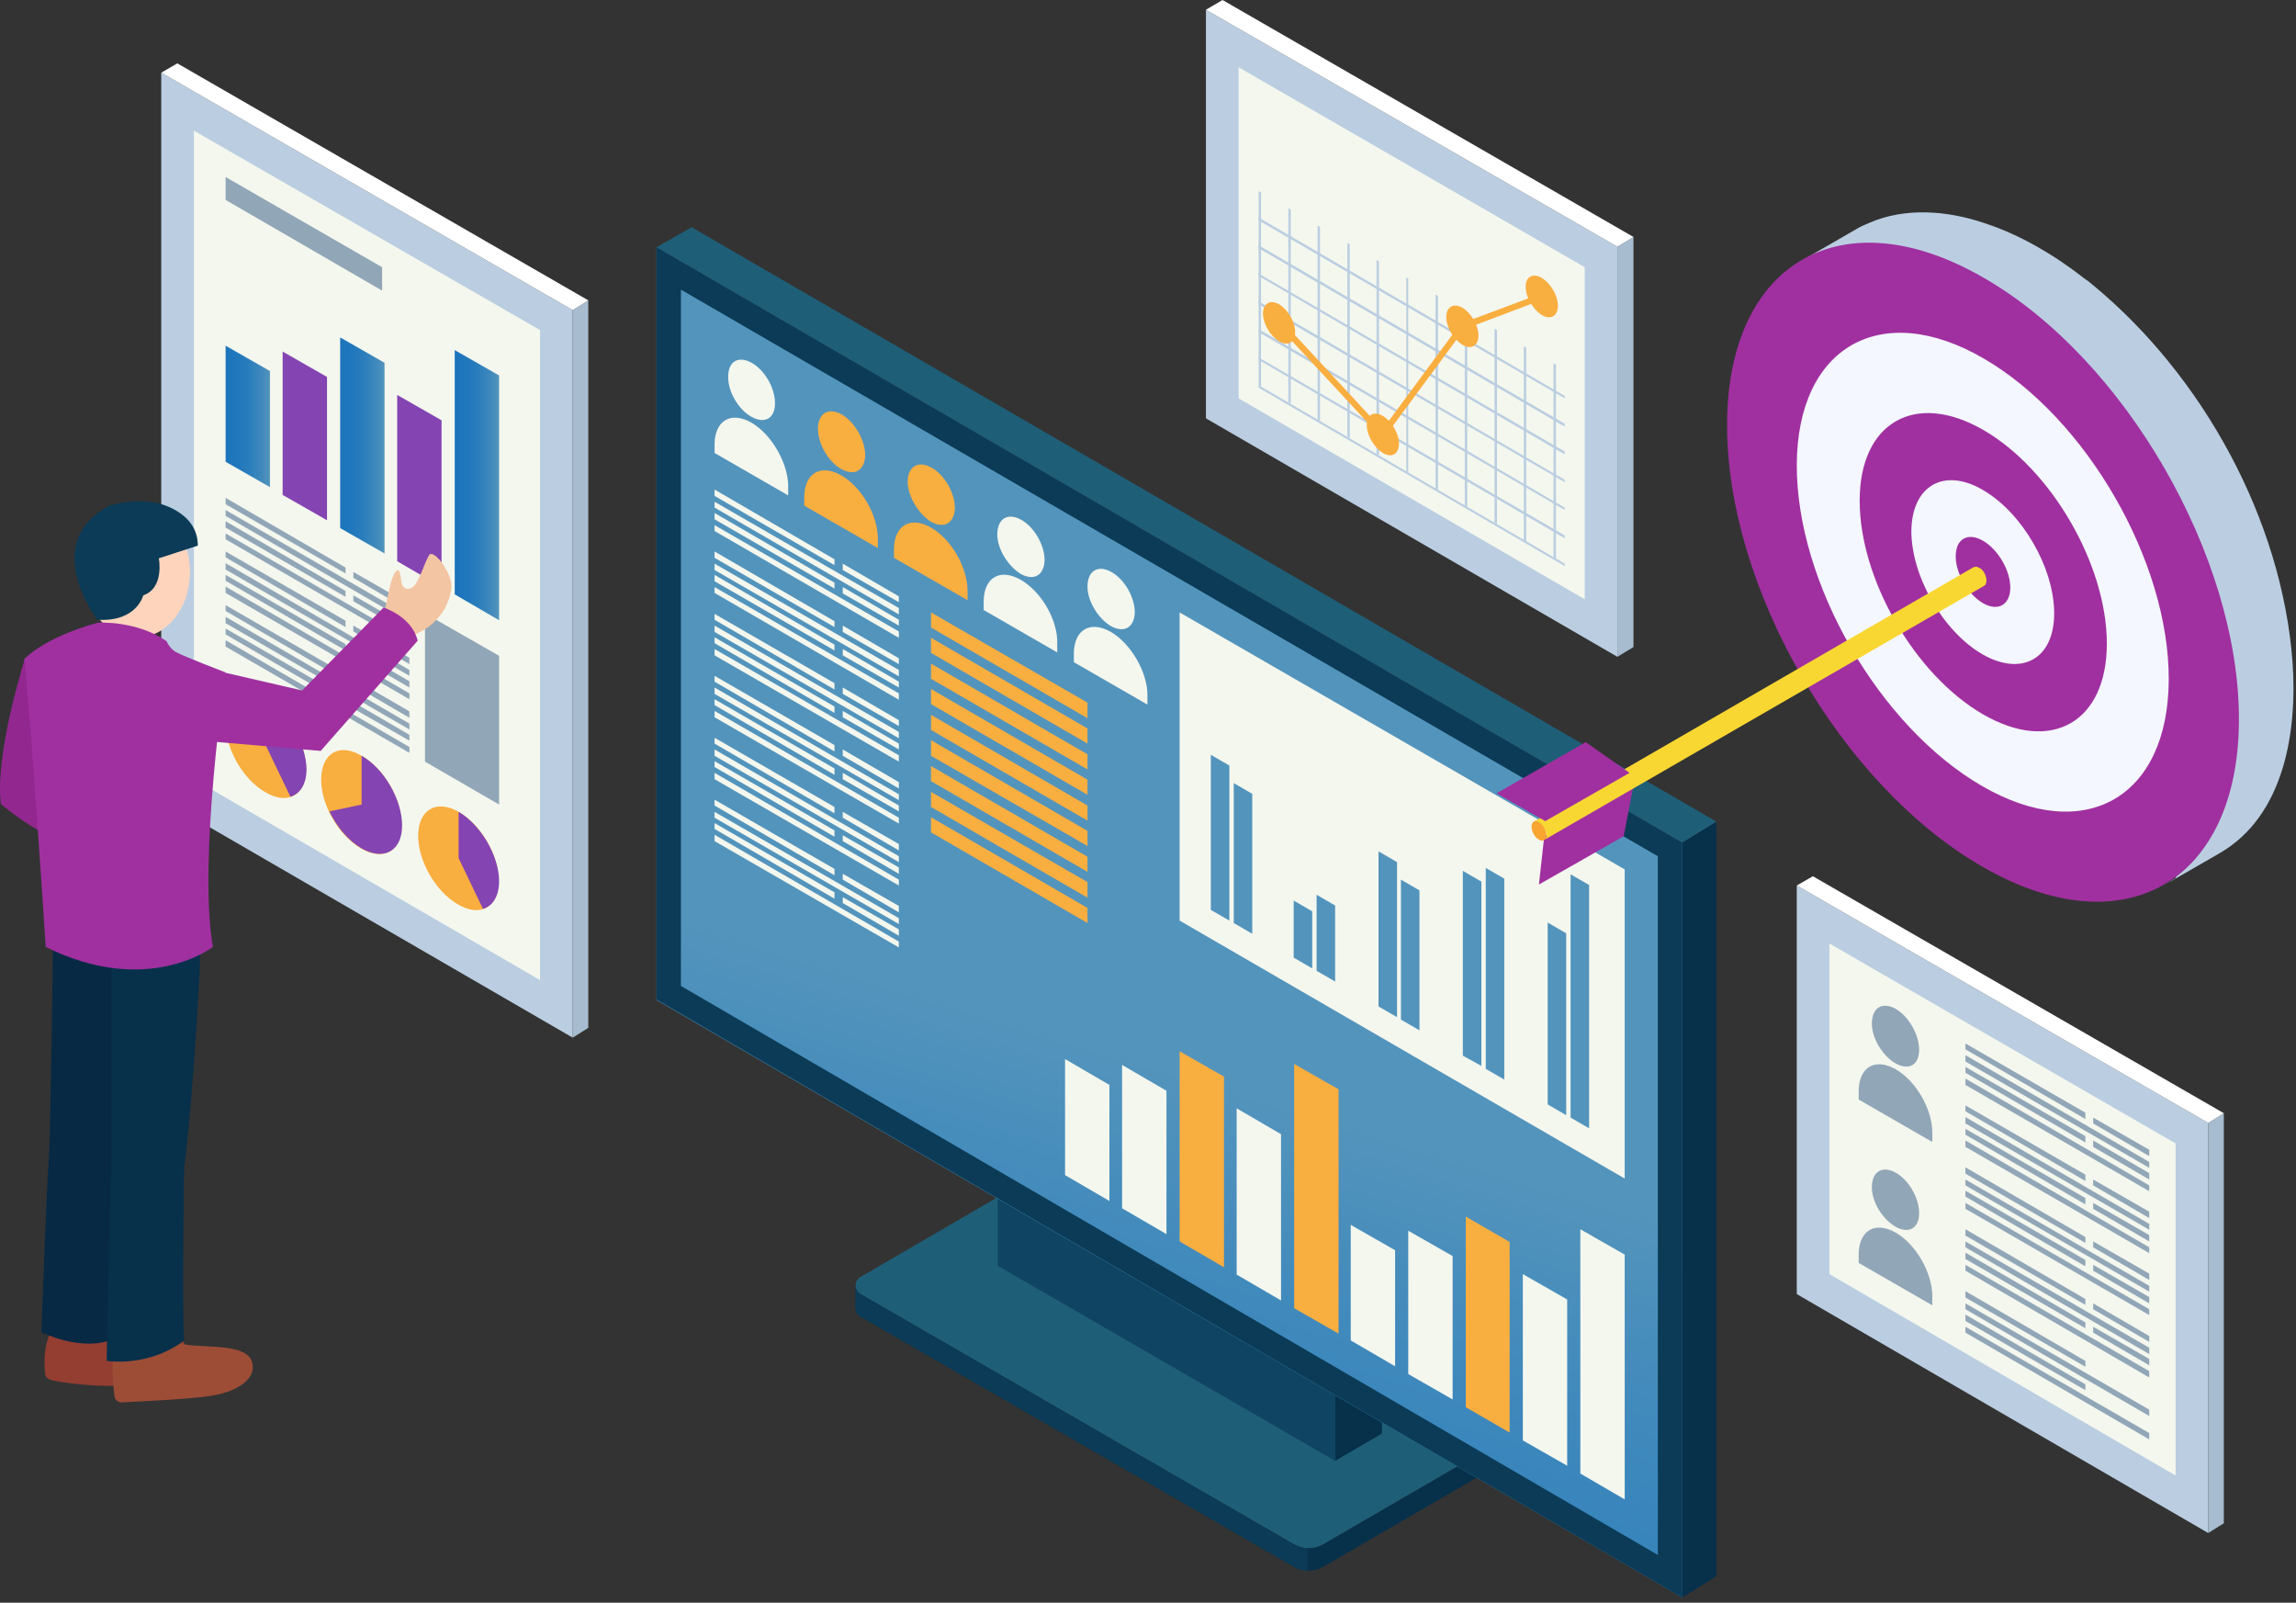 <?xml version="1.0" encoding="UTF-8" standalone="no"?><!DOCTYPE svg PUBLIC "-//W3C//DTD SVG 1.1//EN" "http://www.w3.org/Graphics/SVG/1.1/DTD/svg11.dtd"><svg width="100%" height="100%" viewBox="0 0 235 164" version="1.1" xmlns="http://www.w3.org/2000/svg" xmlns:xlink="http://www.w3.org/1999/xlink" xml:space="preserve" xmlns:serif="http://www.serif.com/" style="fill-rule:evenodd;clip-rule:evenodd;stroke-linejoin:round;stroke-miterlimit:2;"><rect x="0" y="0" width="235" height="164" fill="#333333" stroke="none"/><path d="M88.055,130.676l18.711,-10.877c0.798,-0.45 1.797,-0.45 2.545,-0l44.457,25.645c0.748,0.45 0.748,1.498 0,1.947l-18.313,10.627c-0.948,0.549 -2.095,0.549 -3.043,0l-44.357,-25.597c-0.648,-0.399 -0.648,-1.346 0,-1.745Z" style="fill:#1f5e77;fill-rule:nonzero;"/><path d="M88.055,132.421l44.358,25.597c0.948,0.549 2.095,0.549 3.043,0l18.313,-10.627c0.348,-0.2 0.547,-0.599 0.547,-0.948l0,2.295c0,0.35 -0.2,0.748 -0.547,0.948l-18.313,10.628c-0.948,0.549 -2.095,0.549 -3.043,0l-44.358,-25.597c-0.348,-0.199 -0.499,-0.547 -0.499,-0.897l-0,-2.296c-0,0.349 0.15,0.699 0.499,0.898Z" style="fill:#07304b;fill-rule:nonzero;"/><path d="M88.055,132.421l44.358,25.597c0.449,0.249 0.898,0.4 1.397,0.4l-0,2.296c-0.499,-0 -0.949,-0.151 -1.397,-0.4l-44.358,-25.597c-0.348,-0.199 -0.499,-0.547 -0.499,-0.898l-0,-2.295c-0,0.349 0.15,0.699 0.499,0.897Z" style="fill:#0b3b56;fill-rule:nonzero;"/><path d="M136.653,132.372l-34.527,-19.958l0,17.114l34.527,19.958l0,-17.114Z" style="fill:#0f4463;fill-rule:nonzero;"/><path d="M106.916,109.62l-4.79,2.794l34.527,19.958l4.79,-2.745l-34.527,-20.007Z" style="fill:#07304b;fill-rule:nonzero;"/><path d="M141.443,129.627l-4.79,2.745l0,17.114l4.79,-2.794l0,-17.065Z" style="fill:#07304b;fill-rule:nonzero;"/><g><path d="M67.199,25.297l104.98,60.922l0,77.238l-104.98,-61.122l0,-77.038Z" style="fill:url(#_Linear1);fill-rule:nonzero;"/><path d="M172.179,86.219l3.493,-2.146l-0,77.238l-3.493,2.146l0,-77.238Z" style="fill:#07304b;fill-rule:nonzero;"/><path d="M67.199,25.297l3.592,-2.046l104.881,60.822l-3.493,2.146l-104.98,-60.922Z" style="fill:#1f5e77;fill-rule:nonzero;"/></g><path d="M67.199,25.297l0,76.988l104.98,61.172l0,-77.238l-104.98,-60.922Zm102.485,133.819l-99.99,-58.228l-0,-71.251l99.99,57.979l-0,71.5Z" style="fill:#0b3b56;fill-rule:nonzero;"/><g><g><path d="M16.505,7.434l42.112,24.299l0,74.445l-42.112,-24.4l0,-74.344Z" style="fill:#bbcee1;fill-rule:nonzero;"/><path d="M58.617,31.733l1.597,-0.998l-0,74.444l-1.597,0.999l0,-74.445Z" style="fill:#a7bcce;fill-rule:nonzero;"/><path d="M16.505,7.434l1.647,-0.948l42.062,24.249l-1.597,0.998l-42.112,-24.299Z" style="fill:#fff;fill-rule:nonzero;"/></g></g><path d="M19.848,13.372l35.426,20.407l0,66.51l-35.426,-20.557l0,-66.36Z" style="fill:#f4f7ee;fill-rule:nonzero;"/><g><g><path d="M123.431,0.997l42.112,24.249l0,41.963l-42.112,-24.399l0,-41.813Z" style="fill:#bbcee1;fill-rule:nonzero;"/><path d="M165.543,25.246l1.646,-0.997l0,41.962l-1.646,0.998l0,-41.963Z" style="fill:#a7bcce;fill-rule:nonzero;"/><path d="M123.431,0.997l1.697,-0.997l42.061,24.249l-1.646,0.997l-42.112,-24.249Z" style="fill:#fff;fill-rule:nonzero;"/></g></g><path d="M126.775,6.885l35.425,20.458l-0,33.978l-35.425,-20.556l-0,-33.88Z" style="fill:#f4f7ee;fill-rule:nonzero;"/><g><g><path d="M183.904,90.61l42.112,24.299l-0,41.961l-42.112,-24.449l-0,-41.811Z" style="fill:#bbcee1;fill-rule:nonzero;"/><path d="M226.016,114.909l1.596,-0.998l0,41.962l-1.596,0.997l-0,-41.961Z" style="fill:#a7bcce;fill-rule:nonzero;"/><path d="M183.904,90.61l1.647,-0.948l42.061,24.249l-1.596,0.998l-42.112,-24.299Z" style="fill:#fff;fill-rule:nonzero;"/></g></g><path d="M187.248,96.548l35.425,20.456l-0,33.979l-35.425,-20.607l0,-33.828Z" style="fill:#f4f7ee;fill-rule:nonzero;"/><path d="M23.091,35.375l0,11.876l4.541,2.595l-0,-11.876l-4.541,-2.595Z" style="fill:url(#_Linear2);fill-rule:nonzero;"/><path d="M43.499,62.768l-0,15.168l7.584,4.391l-0,-15.219l-7.584,-4.34Z" style="fill:#91a6b7;fill-rule:nonzero;"/><path d="M28.929,35.974l0,14.67l4.541,2.594l0,-14.669l-4.541,-2.595Z" style="fill:#8444b2;fill-rule:nonzero;"/><path d="M34.817,34.527l-0,19.51l4.541,2.594l-0,-19.509l-4.541,-2.595Z" style="fill:url(#_Linear3);fill-rule:nonzero;"/><path d="M40.655,40.415l-0,17.014l4.54,2.645l0,-17.065l-4.54,-2.594Z" style="fill:#8444b2;fill-rule:nonzero;"/><path d="M46.542,35.825l0,24.997l4.541,2.644l-0,-25.047l-4.541,-2.594Z" style="fill:url(#_Linear4);fill-rule:nonzero;"/><path d="M138.25,125.337l-0,11.825l4.541,2.644l0,-11.875l-4.541,-2.594Z" style="fill:#f4f7ee;fill-rule:nonzero;"/><path d="M144.137,125.936l0,14.669l4.542,2.595l-0,-14.67l-4.542,-2.595Z" style="fill:#f4f7ee;fill-rule:nonzero;"/><path d="M150.026,124.489l0,19.509l4.49,2.594l-0,-19.509l-4.49,-2.594Z" style="fill:#f9ae40;fill-rule:nonzero;"/><path d="M155.864,130.376l-0,17.015l4.54,2.595l0,-17.016l-4.54,-2.594Z" style="fill:#f4f7ee;fill-rule:nonzero;"/><path d="M161.751,125.786l0,24.997l4.541,2.645l-0,-25.048l-4.541,-2.594Z" style="fill:#f4f7ee;fill-rule:nonzero;"/><path d="M109.011,108.373l0,11.874l4.541,2.645l-0,-11.875l-4.541,-2.644Z" style="fill:#f4f7ee;fill-rule:nonzero;"/><path d="M114.849,108.971l0,14.669l4.541,2.645l-0,-14.669l-4.541,-2.645Z" style="fill:#f4f7ee;fill-rule:nonzero;"/><path d="M120.737,107.574l-0,19.459l4.541,2.645l-0,-19.51l-4.541,-2.594Z" style="fill:#f9ae40;fill-rule:nonzero;"/><path d="M126.575,113.412l-0,17.015l4.54,2.644l0,-17.015l-4.54,-2.644Z" style="fill:#f4f7ee;fill-rule:nonzero;"/><path d="M132.462,108.872l0,24.997l4.541,2.594l-0,-24.997l-4.541,-2.594Z" style="fill:#f9ae40;fill-rule:nonzero;"/><path d="M39.108,27.343l-16.017,-9.231l0,2.345l16.017,9.28l0,-2.394Z" style="fill:#91a6b7;fill-rule:nonzero;"/><path d="M35.366,58.078l-12.275,-7.135l0,0.649l12.275,7.085l-0,-0.599Z" style="fill:#91a6b7;fill-rule:nonzero;"/><path d="M41.903,63.067l-18.812,-10.877l0,0.599l18.812,10.927l-0,-0.648Z" style="fill:#91a6b7;fill-rule:nonzero;"/><path d="M41.903,61.82l-5.739,-3.293l0,0.598l5.739,3.344l-0,-0.649Z" style="fill:#91a6b7;fill-rule:nonzero;"/><path d="M35.366,60.473l-12.275,-7.135l0,0.648l12.275,7.086l-0,-0.599Z" style="fill:#91a6b7;fill-rule:nonzero;"/><path d="M41.903,65.462l-18.812,-10.877l0,0.599l18.812,10.877l-0,-0.599Z" style="fill:#91a6b7;fill-rule:nonzero;"/><path d="M41.903,64.215l-5.739,-3.293l0,0.599l5.739,3.343l-0,-0.649Z" style="fill:#91a6b7;fill-rule:nonzero;"/><path d="M85.411,57.23l-12.274,-7.135l0,0.648l12.274,7.086l-0,-0.6Z" style="fill:#f4f7ee;fill-rule:nonzero;"/><path d="M91.997,62.219l-18.86,-10.877l0,0.599l18.86,10.927l0,-0.649Z" style="fill:#f4f7ee;fill-rule:nonzero;"/><path d="M91.997,61.022l-5.738,-3.343l0,0.648l5.738,3.293l0,-0.599Z" style="fill:#f4f7ee;fill-rule:nonzero;"/><path d="M85.411,59.625l-12.274,-7.135l0,0.648l12.274,7.085l-0,-0.598Z" style="fill:#f4f7ee;fill-rule:nonzero;"/><path d="M91.997,64.615l-18.86,-10.877l0,0.598l18.86,10.927l0,-0.648Z" style="fill:#f4f7ee;fill-rule:nonzero;"/><path d="M91.997,63.417l-5.738,-3.343l0,0.649l5.738,3.293l0,-0.599Z" style="fill:#f4f7ee;fill-rule:nonzero;"/><path d="M85.411,63.567l-12.274,-7.136l0,0.649l12.274,7.085l-0,-0.598Z" style="fill:#f4f7ee;fill-rule:nonzero;"/><path d="M91.997,68.556l-18.86,-10.877l0,0.649l18.86,10.877l0,-0.649Z" style="fill:#f4f7ee;fill-rule:nonzero;"/><path d="M91.997,67.359l-5.738,-3.343l0,0.648l5.738,3.294l0,-0.599Z" style="fill:#f4f7ee;fill-rule:nonzero;"/><path d="M85.411,65.962l-12.274,-7.136l0,0.649l12.274,7.085l-0,-0.598Z" style="fill:#f4f7ee;fill-rule:nonzero;"/><path d="M91.997,70.951l-18.86,-10.877l0,0.599l18.86,10.927l0,-0.649Z" style="fill:#f4f7ee;fill-rule:nonzero;"/><path d="M91.997,69.754l-5.738,-3.344l0,0.649l5.738,3.293l0,-0.598Z" style="fill:#f4f7ee;fill-rule:nonzero;"/><path d="M85.411,69.903l-12.274,-7.085l0,0.599l12.274,7.136l-0,-0.65Z" style="fill:#f4f7ee;fill-rule:nonzero;"/><path d="M91.997,74.893l-18.86,-10.877l0,0.647l18.86,10.878l0,-0.648Z" style="fill:#f4f7ee;fill-rule:nonzero;"/><path d="M91.997,73.695l-5.738,-3.343l0,0.649l5.738,3.293l0,-0.599Z" style="fill:#f4f7ee;fill-rule:nonzero;"/><path d="M85.411,72.298l-12.274,-7.085l0,0.599l12.274,7.134l-0,-0.648Z" style="fill:#f4f7ee;fill-rule:nonzero;"/><path d="M91.997,77.287l-18.86,-10.877l0,0.649l18.86,10.877l0,-0.649Z" style="fill:#f4f7ee;fill-rule:nonzero;"/><path d="M91.997,76.09l-5.738,-3.343l0,0.649l5.738,3.293l0,-0.599Z" style="fill:#f4f7ee;fill-rule:nonzero;"/><path d="M85.411,76.24l-12.274,-7.085l0,0.599l12.274,7.134l-0,-0.648Z" style="fill:#f4f7ee;fill-rule:nonzero;"/><path d="M91.997,81.279l-18.86,-10.927l0,0.649l18.86,10.877l0,-0.599Z" style="fill:#f4f7ee;fill-rule:nonzero;"/><path d="M91.997,80.032l-5.738,-3.343l0,0.648l5.738,3.344l0,-0.649Z" style="fill:#f4f7ee;fill-rule:nonzero;"/><path d="M85.411,78.635l-12.274,-7.085l0,0.598l12.274,7.136l-0,-0.65Z" style="fill:#f4f7ee;fill-rule:nonzero;"/><path d="M91.997,83.675l-18.86,-10.928l0,0.649l18.86,10.876l0,-0.598Z" style="fill:#f4f7ee;fill-rule:nonzero;"/><path d="M91.997,82.427l-5.738,-3.343l0,0.648l5.738,3.294l0,-0.599Z" style="fill:#f4f7ee;fill-rule:nonzero;"/><path d="M85.411,82.577l-12.274,-7.086l0,0.599l12.274,7.135l-0,-0.649Z" style="fill:#f4f7ee;fill-rule:nonzero;"/><path d="M91.997,87.616l-18.86,-10.927l0,0.648l18.86,10.877l0,-0.598Z" style="fill:#f4f7ee;fill-rule:nonzero;"/><path d="M91.997,86.369l-5.738,-3.294l0,0.599l5.738,3.343l0,-0.648Z" style="fill:#f4f7ee;fill-rule:nonzero;"/><path d="M85.411,84.971l-12.274,-7.084l0,0.598l12.274,7.135l-0,-0.649Z" style="fill:#f4f7ee;fill-rule:nonzero;"/><path d="M91.997,90.011l-18.86,-10.927l0,0.648l18.86,10.878l0,-0.599Z" style="fill:#f4f7ee;fill-rule:nonzero;"/><path d="M91.997,88.764l-5.738,-3.293l0,0.598l5.738,3.343l0,-0.648Z" style="fill:#f4f7ee;fill-rule:nonzero;"/><path d="M85.411,88.913l-12.274,-7.085l0,0.599l12.274,7.135l-0,-0.649Z" style="fill:#f4f7ee;fill-rule:nonzero;"/><path d="M91.997,93.953l-18.86,-10.878l0,0.599l18.86,10.878l0,-0.6Z" style="fill:#f4f7ee;fill-rule:nonzero;"/><path d="M91.997,92.705l-5.738,-3.293l0,0.599l5.738,3.343l0,-0.649Z" style="fill:#f4f7ee;fill-rule:nonzero;"/><path d="M85.411,91.308l-12.274,-7.085l0,0.599l12.274,7.135l-0,-0.649Z" style="fill:#f4f7ee;fill-rule:nonzero;"/><path d="M91.997,96.348l-18.86,-10.927l0,0.648l18.86,10.877l0,-0.598Z" style="fill:#f4f7ee;fill-rule:nonzero;"/><path d="M91.997,95.1l-5.738,-3.293l0,0.599l5.738,3.343l0,-0.649Z" style="fill:#f4f7ee;fill-rule:nonzero;"/><path d="M35.366,63.517l-12.275,-7.086l0,0.599l12.275,7.135l-0,-0.648Z" style="fill:#91a6b7;fill-rule:nonzero;"/><path d="M41.903,68.556l-18.812,-10.927l0,0.649l18.812,10.877l-0,-0.599Z" style="fill:#91a6b7;fill-rule:nonzero;"/><path d="M41.903,67.309l-5.739,-3.293l0,0.599l5.739,3.343l-0,-0.649Z" style="fill:#91a6b7;fill-rule:nonzero;"/><path d="M35.366,65.911l-12.275,-7.085l0,0.599l12.275,7.135l-0,-0.649Z" style="fill:#91a6b7;fill-rule:nonzero;"/><path d="M41.903,70.951l-18.812,-10.927l0,0.649l18.812,10.877l-0,-0.599Z" style="fill:#91a6b7;fill-rule:nonzero;"/><path d="M41.903,69.704l-5.739,-3.294l0,0.599l5.739,3.343l-0,-0.649Z" style="fill:#91a6b7;fill-rule:nonzero;"/><path d="M35.366,69.005l-12.275,-7.085l0,0.599l12.275,7.134l-0,-0.648Z" style="fill:#91a6b7;fill-rule:nonzero;"/><path d="M41.903,74.045l-18.812,-10.928l0,0.649l18.812,10.877l-0,-0.599Z" style="fill:#91a6b7;fill-rule:nonzero;"/><path d="M41.903,72.797l-5.739,-3.342l0,0.647l5.739,3.343l-0,-0.648Z" style="fill:#91a6b7;fill-rule:nonzero;"/><path d="M35.366,71.4l-12.275,-7.085l0,0.598l12.275,7.136l-0,-0.649Z" style="fill:#91a6b7;fill-rule:nonzero;"/><path d="M41.903,76.439l-18.812,-10.926l0,0.648l18.812,10.877l-0,-0.599Z" style="fill:#91a6b7;fill-rule:nonzero;"/><path d="M41.903,75.192l-5.739,-3.343l0,0.649l5.739,3.292l-0,-0.598Z" style="fill:#91a6b7;fill-rule:nonzero;"/><g><path d="M27.233,71.6c2.295,1.296 4.141,4.49 4.092,7.134c-0,2.595 -1.847,3.692 -4.141,2.346c-2.296,-1.298 -4.142,-4.492 -4.092,-7.136c-0.001,-2.594 1.846,-3.642 4.141,-2.345Z" style="fill:#f9ae40;fill-rule:nonzero;"/></g><path d="M27.233,71.6l0,4.739l2.495,5.189c0.998,-0.299 1.647,-1.297 1.647,-2.844c-0.05,-2.544 -1.897,-5.738 -4.142,-7.085Z" style="fill:#8444b2;fill-rule:nonzero;"/><g><path d="M46.941,83.075c2.296,1.297 4.141,4.49 4.092,7.136c0,2.594 -1.846,3.692 -4.141,2.344c-2.295,-1.296 -4.141,-4.49 -4.092,-7.134c0.05,-2.595 1.896,-3.642 4.141,-2.346Z" style="fill:#f9ae40;fill-rule:nonzero;"/></g><path d="M46.941,83.075l0,4.74l2.495,5.189c0.998,-0.299 1.646,-1.297 1.646,-2.844c0.001,-2.544 -1.845,-5.737 -4.141,-7.085Z" style="fill:#8444b2;fill-rule:nonzero;"/><g><path d="M37.013,77.337c2.295,1.297 4.141,4.49 4.091,7.136c-0,2.595 -1.846,3.692 -4.141,2.345c-2.296,-1.298 -4.141,-4.491 -4.091,-7.135c0.049,-2.645 1.895,-3.692 4.141,-2.346Z" style="fill:#f9ae40;fill-rule:nonzero;"/></g><path d="M37.013,77.337l-0,4.99l-3.294,0.699c0.749,1.596 1.947,2.993 3.294,3.792c2.295,1.297 4.141,0.249 4.141,-2.346c0,-2.644 -1.846,-5.837 -4.141,-7.135Z" style="fill:#8444b2;fill-rule:nonzero;"/><path d="M128.82,39.417l0,0.25l31.334,18.261l-0,-0.249l-31.334,-18.262Z" style="fill:#bbcee1;fill-rule:nonzero;"/><path d="M128.82,36.573l0,0.25l31.334,18.261l-0,-0.299l-31.334,-18.212Z" style="fill:#bbcee1;fill-rule:nonzero;"/><path d="M128.82,33.679l0,0.3l31.334,18.211l-0,-0.249l-31.334,-18.262Z" style="fill:#bbcee1;fill-rule:nonzero;"/><path d="M128.82,30.835l0,0.299l31.334,18.212l-0,-0.249l-31.334,-18.262Z" style="fill:#bbcee1;fill-rule:nonzero;"/><path d="M128.82,27.991l0,0.249l31.334,18.262l-0,-0.299l-31.334,-18.212Z" style="fill:#bbcee1;fill-rule:nonzero;"/><path d="M128.82,25.097l0,0.3l31.334,18.261l-0,-0.299l-31.334,-18.262Z" style="fill:#bbcee1;fill-rule:nonzero;"/><path d="M128.82,22.253l0,0.3l31.334,18.212l-0,-0.251l-31.334,-18.261Z" style="fill:#bbcee1;fill-rule:nonzero;"/><path d="M128.82,19.558l0,19.859l0.25,0.15l-0,-19.859l-0.25,-0.15Z" style="fill:#bbcee1;fill-rule:nonzero;"/><path d="M131.864,21.304l0,19.859l0.249,0.15l0,-19.858l-0.249,-0.151Z" style="fill:#bbcee1;fill-rule:nonzero;"/><path d="M134.857,23.101l-0,19.858l0.25,0.1l0,-19.858l-0.25,-0.1Z" style="fill:#bbcee1;fill-rule:nonzero;"/><path d="M137.902,24.848l-0,19.858l0.249,0.15l-0,-19.859l-0.249,-0.149Z" style="fill:#bbcee1;fill-rule:nonzero;"/><path d="M140.894,26.594l0,19.858l0.25,0.15l0,-19.858l-0.25,-0.15Z" style="fill:#bbcee1;fill-rule:nonzero;"/><path d="M143.939,28.391l-0,19.808l0.198,0.15l0,-19.859l-0.198,-0.099Z" style="fill:#bbcee1;fill-rule:nonzero;"/><path d="M146.932,30.137l-0,19.858l0.25,0.15l-0,-19.859l-0.25,-0.149Z" style="fill:#bbcee1;fill-rule:nonzero;"/><path d="M149.925,31.883l0,19.858l0.251,0.15l-0,-19.859l-0.251,-0.149Z" style="fill:#bbcee1;fill-rule:nonzero;"/><path d="M152.97,33.629l0,19.859l0.249,0.149l0,-19.858l-0.249,-0.15Z" style="fill:#bbcee1;fill-rule:nonzero;"/><path d="M155.963,35.426l-0,19.858l0.249,0.1l-0,-19.809l-0.249,-0.15Z" style="fill:#bbcee1;fill-rule:nonzero;"/><path d="M159.005,37.171l0,19.859l0.251,0.15l-0,-19.859l-0.251,-0.15Z" style="fill:#bbcee1;fill-rule:nonzero;"/><g><path d="M130.916,31.134c0.897,0.549 1.646,1.796 1.646,2.844c-0,1.048 -0.749,1.497 -1.646,0.948c-0.898,-0.548 -1.647,-1.796 -1.647,-2.844c-0,-1.048 0.749,-1.446 1.647,-0.948Z" style="fill:#f9ae40;fill-rule:nonzero;"/></g><g><path d="M141.542,42.56c0.899,0.549 1.647,1.797 1.647,2.844c0,1.048 -0.748,1.497 -1.647,0.948c-0.897,-0.549 -1.646,-1.796 -1.646,-2.844c-0.049,-1.048 0.699,-1.497 1.646,-0.948Z" style="fill:#f9ae40;fill-rule:nonzero;"/></g><g><path d="M149.675,31.483c0.899,0.549 1.647,1.797 1.647,2.845c-0,1.047 -0.748,1.496 -1.647,0.948c-0.897,-0.55 -1.646,-1.797 -1.646,-2.845c0,-1.047 0.749,-1.446 1.646,-0.948Z" style="fill:#f9ae40;fill-rule:nonzero;"/></g><g><path d="M157.809,28.44c0.898,0.548 1.646,1.796 1.646,2.844c0,1.048 -0.748,1.497 -1.646,0.948c-0.898,-0.549 -1.646,-1.796 -1.646,-2.844c-0.05,-1.048 0.698,-1.497 1.646,-0.948Z" style="fill:#f9ae40;fill-rule:nonzero;"/></g><path d="M157.759,31.384l0.55,-0.449l-0.201,-0.699l-0.099,-0.299l-8.532,3.194l-7.983,10.826l-10.528,-11.376l-0.2,0.249l0.1,0.949l0.149,-0.2l10.278,11.077l0.249,0.3l8.334,-11.277l7.683,-2.894l0.2,0.599Z" style="fill:#f9ae40;fill-rule:nonzero;"/><path d="M194.033,109.421c-2.096,-1.198 -3.742,-0.25 -3.792,2.145l-0,0.948l7.534,4.341l0,-0.948c0.001,-2.395 -1.646,-5.289 -3.742,-6.486Z" style="fill:#91a6b7;fill-rule:nonzero;"/><path d="M194.033,108.821c1.347,0.749 2.394,0.15 2.394,-1.396c0,-1.547 -1.047,-3.393 -2.394,-4.191c-1.347,-0.749 -2.395,-0.15 -2.445,1.397c-0.05,1.547 1.098,3.442 2.445,4.19Z" style="fill:#91a6b7;fill-rule:nonzero;"/><path d="M194.033,126.135c-2.096,-1.198 -3.742,-0.25 -3.792,2.146l-0,0.948l7.534,4.34l0,-0.948c0.001,-2.344 -1.646,-5.288 -3.742,-6.486Z" style="fill:#91a6b7;fill-rule:nonzero;"/><path d="M194.033,125.537c1.347,0.748 2.394,0.148 2.394,-1.397c0,-1.547 -1.047,-3.393 -2.394,-4.141c-1.347,-0.748 -2.395,-0.151 -2.445,1.397c-0.05,1.545 1.098,3.392 2.445,4.141Z" style="fill:#91a6b7;fill-rule:nonzero;"/><path d="M213.442,113.861l-12.274,-7.086l0,0.599l12.274,7.135l-0,-0.648Z" style="fill:#91a6b7;fill-rule:nonzero;"/><path d="M219.979,118.9l-18.811,-10.926l0,0.648l18.811,10.878l-0,-0.6Z" style="fill:#91a6b7;fill-rule:nonzero;"/><path d="M219.979,117.653l-5.738,-3.293l0,0.599l5.738,3.343l-0,-0.649Z" style="fill:#91a6b7;fill-rule:nonzero;"/><path d="M213.442,116.256l-12.274,-7.085l0,0.599l12.274,7.135l-0,-0.649Z" style="fill:#91a6b7;fill-rule:nonzero;"/><path d="M219.979,121.296l-18.811,-10.927l0,0.648l18.811,10.877l-0,-0.598Z" style="fill:#91a6b7;fill-rule:nonzero;"/><path d="M219.979,120.048l-5.738,-3.343l0,0.648l5.738,3.344l-0,-0.649Z" style="fill:#91a6b7;fill-rule:nonzero;"/><path d="M213.442,120.198l-12.274,-7.085l0,0.598l12.274,7.135l-0,-0.648Z" style="fill:#91a6b7;fill-rule:nonzero;"/><path d="M219.979,125.237l-18.811,-10.926l0,0.648l18.811,10.877l-0,-0.599Z" style="fill:#91a6b7;fill-rule:nonzero;"/><path d="M219.979,123.99l-5.738,-3.293l0,0.599l5.738,3.343l-0,-0.649Z" style="fill:#91a6b7;fill-rule:nonzero;"/><path d="M213.442,122.593l-12.274,-7.085l0,0.599l12.274,7.134l-0,-0.648Z" style="fill:#91a6b7;fill-rule:nonzero;"/><path d="M219.979,127.633l-18.811,-10.928l0,0.648l18.811,10.878l-0,-0.598Z" style="fill:#91a6b7;fill-rule:nonzero;"/><path d="M219.979,126.384l-5.738,-3.293l0,0.6l5.738,3.342l-0,-0.649Z" style="fill:#91a6b7;fill-rule:nonzero;"/><path d="M213.442,126.584l-12.274,-7.135l0,0.648l12.274,7.087l-0,-0.6Z" style="fill:#91a6b7;fill-rule:nonzero;"/><path d="M219.979,131.574l-18.811,-10.877l0,0.599l18.811,10.876l-0,-0.598Z" style="fill:#91a6b7;fill-rule:nonzero;"/><path d="M219.979,130.326l-5.738,-3.293l0,0.6l5.738,3.342l-0,-0.649Z" style="fill:#91a6b7;fill-rule:nonzero;"/><path d="M213.442,128.929l-12.274,-7.085l0,0.599l12.274,7.135l-0,-0.649Z" style="fill:#91a6b7;fill-rule:nonzero;"/><path d="M219.979,133.969l-18.811,-10.878l0,0.6l18.811,10.876l-0,-0.598Z" style="fill:#91a6b7;fill-rule:nonzero;"/><path d="M219.979,132.722l-5.738,-3.294l0,0.599l5.738,3.343l-0,-0.648Z" style="fill:#91a6b7;fill-rule:nonzero;"/><path d="M213.442,132.922l-12.274,-7.136l0,0.648l12.274,7.086l-0,-0.598Z" style="fill:#91a6b7;fill-rule:nonzero;"/><path d="M219.979,137.911l-18.811,-10.878l0,0.6l18.811,10.926l-0,-0.648Z" style="fill:#91a6b7;fill-rule:nonzero;"/><path d="M219.979,136.713l-5.738,-3.344l0,0.6l5.738,3.342l-0,-0.598Z" style="fill:#91a6b7;fill-rule:nonzero;"/><path d="M213.442,135.317l-12.274,-7.137l0,0.65l12.274,7.084l-0,-0.598Z" style="fill:#91a6b7;fill-rule:nonzero;"/><path d="M219.979,140.305l-18.811,-10.877l0,0.599l18.811,10.927l-0,-0.649Z" style="fill:#91a6b7;fill-rule:nonzero;"/><path d="M219.979,139.058l-5.738,-3.293l0,0.599l5.738,3.343l-0,-0.649Z" style="fill:#91a6b7;fill-rule:nonzero;"/><path d="M213.442,139.258l-12.274,-7.136l0,0.65l12.274,7.084l-0,-0.598Z" style="fill:#91a6b7;fill-rule:nonzero;"/><path d="M219.979,144.247l-18.811,-10.878l0,0.6l18.811,10.927l-0,-0.649Z" style="fill:#91a6b7;fill-rule:nonzero;"/><path d="M213.442,141.653l-12.274,-7.135l0,0.649l12.274,7.084l-0,-0.599Z" style="fill:#91a6b7;fill-rule:nonzero;"/><path d="M219.979,146.642l-18.811,-10.877l0,0.599l18.811,10.927l-0,-0.649Z" style="fill:#91a6b7;fill-rule:nonzero;"/><g><path d="M76.929,43.258c-2.095,-1.197 -3.742,-0.249 -3.792,2.146l0,0.948l7.534,4.341l-0,-0.948c-0,-2.345 -1.697,-5.289 -3.742,-6.487Z" style="fill:#f4f7ee;fill-rule:nonzero;"/><path d="M76.929,42.66c1.347,0.748 2.395,0.15 2.395,-1.397c-0,-1.547 -1.048,-3.392 -2.395,-4.141c-1.347,-0.748 -2.395,-0.15 -2.395,1.397c-0.05,1.547 1.047,3.392 2.395,4.141Z" style="fill:#f4f7ee;fill-rule:nonzero;"/></g><g><path d="M86.11,48.647c-2.096,-1.198 -3.743,-0.25 -3.793,2.146l0,0.948l7.535,4.341l-0,-0.948c-0,-2.395 -1.647,-5.288 -3.742,-6.487Z" style="fill:#f9ae40;fill-rule:nonzero;"/><path d="M86.11,47.999c1.347,0.749 2.395,0.15 2.445,-1.397c-0,-1.547 -1.048,-3.392 -2.396,-4.191c-1.347,-0.748 -2.394,-0.15 -2.445,1.397c0,1.596 1.048,3.443 2.396,4.191Z" style="fill:#f9ae40;fill-rule:nonzero;"/></g><g><path d="M95.29,53.986c-2.096,-1.197 -3.742,-0.249 -3.792,2.146l-0,0.948l7.534,4.341l0,-0.948c0,-2.395 -1.647,-5.289 -3.742,-6.487Z" style="fill:#f9ae40;fill-rule:nonzero;"/><path d="M95.29,53.388c1.348,0.748 2.395,0.149 2.445,-1.397c-0,-1.547 -1.048,-3.393 -2.395,-4.142c-1.347,-0.748 -2.395,-0.149 -2.445,1.398c0,1.496 1.098,3.342 2.395,4.141Z" style="fill:#f9ae40;fill-rule:nonzero;"/></g><g><path d="M104.471,59.326c-2.096,-1.198 -3.742,-0.25 -3.792,2.145l-0,0.948l7.533,4.342l0,-0.949c0.051,-2.395 -1.646,-5.289 -3.741,-6.486Z" style="fill:#f4f7ee;fill-rule:nonzero;"/><path d="M104.471,58.727c1.347,0.748 2.394,0.149 2.445,-1.398c-0,-1.546 -1.048,-3.393 -2.395,-4.14c-1.347,-0.749 -2.395,-0.15 -2.445,1.397c-0.05,1.546 1.098,3.342 2.395,4.141Z" style="fill:#f4f7ee;fill-rule:nonzero;"/></g><g><path d="M113.702,64.664c-2.096,-1.198 -3.743,-0.25 -3.792,2.145l-0,0.949l7.533,4.34l0,-0.948c0,-2.395 -1.695,-5.288 -3.741,-6.487Z" style="fill:#f4f7ee;fill-rule:nonzero;"/><path d="M113.702,64.066c1.347,0.748 2.394,0.15 2.445,-1.397c-0,-1.547 -1.048,-3.393 -2.395,-4.142c-1.347,-0.748 -2.396,-0.15 -2.445,1.397c-0.05,1.497 1.048,3.343 2.395,4.142Z" style="fill:#f4f7ee;fill-rule:nonzero;"/></g><path d="M120.737,62.669l-0,31.533l45.555,26.395l-0,-31.634l-45.555,-26.294Zm5.089,31.533l-1.896,-1.097l0,-15.867l1.896,1.097l0,15.867Zm2.345,1.347l-1.895,-1.098l0,-14.319l1.895,1.098l0,14.319Zm6.137,3.543l-1.895,-1.098l-0,-5.838l1.895,1.098l-0,5.837Zm2.345,1.348l-1.895,-1.098l-0,-7.783l1.895,1.098l0,7.783Zm6.337,3.643l-1.895,-1.098l-0,-15.867l1.895,1.097l-0,15.868Zm2.295,1.346l-1.896,-1.098l-0,-14.319l1.896,1.097l-0,14.32Zm6.338,3.643l-1.897,-1.048l0,-18.909l1.897,1.097l0,18.86Zm2.345,1.397l-1.896,-1.098l-0,-20.557l1.896,1.098l-0,20.557Zm6.336,3.642l-1.896,-1.098l0,-18.61l1.896,1.097l0,18.611Zm2.345,1.347l-1.895,-1.097l-0,-24.898l1.895,1.098l-0,24.897Z" style="fill:#f4f7ee;fill-rule:nonzero;"/><g><path d="M223.073,89.412c4.789,-3.842 6.036,-11.227 5.837,-17.065c-0.449,-14.17 -8.183,-27.941 -18.162,-37.82c-4.442,-4.391 -10.079,-7.883 -16.366,-9.032c-3.392,-0.648 -6.885,-0.648 -9.928,1.148l5.538,-3.194c0.299,-0.199 0.648,-0.349 0.998,-0.499c0.099,-0.05 0.25,-0.099 0.349,-0.149c3.642,-1.597 7.983,-1.248 11.676,-0c3.741,1.197 7.334,3.342 10.377,5.738c0.101,0.049 0.201,0.149 0.299,0.199c0.2,0.15 0.35,0.3 0.55,0.45c11.226,9.28 19.309,23.949 20.406,38.569c0.499,6.985 -0.798,15.717 -7.484,19.559l-5.538,3.193c0.249,-0.15 0.499,-0.299 0.798,-0.498c0.099,-0.051 0.149,-0.1 0.249,-0.15c0.05,-0.199 0.201,-0.299 0.401,-0.449Z" style="fill:#bbcee1;fill-rule:nonzero;"/><g><path d="M203.064,28.44c14.47,8.332 26.144,28.59 26.096,45.255c-0.051,16.615 -11.826,23.351 -26.295,14.968c-14.47,-8.332 -26.146,-28.59 -26.096,-45.255c0.05,-16.614 11.826,-23.35 26.295,-14.968Z" style="fill:#a030a0;fill-rule:nonzero;"/></g><g><path d="M203.015,36.673c10.527,6.087 19.009,20.806 18.96,32.881c-0.05,12.075 -8.583,16.965 -19.11,10.877c-10.528,-6.087 -19.011,-20.807 -18.961,-32.882c0.05,-12.074 8.632,-16.963 19.111,-10.876Z" style="fill:#f4f7ff;fill-rule:nonzero;"/></g><g><path d="M203.015,44.007c6.984,4.042 12.624,13.821 12.624,21.854c-0,8.034 -5.69,11.277 -12.675,7.235c-6.985,-4.041 -12.623,-13.821 -12.623,-21.854c0,-8.033 5.688,-11.276 12.674,-7.235Z" style="fill:#a030a0;fill-rule:nonzero;"/></g><g><path d="M202.964,50.145c4.042,2.345 7.285,7.983 7.285,12.624c0,4.64 -3.292,6.486 -7.334,4.191c-4.041,-2.345 -7.284,-7.983 -7.284,-12.623c0.049,-4.642 3.341,-6.538 7.333,-4.192Z" style="fill:#f4f7ff;fill-rule:nonzero;"/></g><g><path d="M202.964,55.334c1.548,0.897 2.795,3.043 2.795,4.79c-0,1.746 -1.247,2.494 -2.795,1.596c-1.547,-0.898 -2.794,-3.043 -2.794,-4.789c-0,-1.797 1.247,-2.495 2.794,-1.597Z" style="fill:#a030a0;fill-rule:nonzero;"/></g></g><g><path d="M166.19,85.571l0.999,-5.19l-9.131,5.19l-0.548,4.939l8.68,-4.939Z" style="fill:#a030a0;fill-rule:nonzero;"/><g><g><g><path d="M158.108,85.92c0.15,-0.1 0.201,-0.35 0.15,-0.499c-0,-0.4 -0.249,-0.799 -0.548,-1.099c-0.151,-0.149 -0.3,-0.249 -0.499,-0.249c-0.101,-0 -0.2,-0 -0.3,0.049l45.106,-26.095l0.05,-0c0.1,-0.05 0.249,-0.05 0.349,-0c0.099,0.05 0.2,0.099 0.299,0.15c0.35,0.249 0.549,0.698 0.6,1.147c-0,0.2 -0,0.449 -0.201,0.599l-45.006,25.997Z" style="fill:#f9d732;fill-rule:nonzero;"/><g><path d="M157.51,84.123c0.449,0.25 0.748,0.848 0.748,1.347c-0,0.499 -0.349,0.698 -0.748,0.449c-0.45,-0.249 -0.749,-0.848 -0.749,-1.347c0,-0.499 0.349,-0.698 0.749,-0.449Z" style="fill:#f9a532;fill-rule:nonzero;"/></g></g></g></g><path d="M166.79,79.084l-4.491,-3.143l-9.131,5.238l4.991,2.844l8.631,-4.939Z" style="fill:#a030a0;fill-rule:nonzero;"/></g><path d="M39.308,63.317c-0,0 0.15,-1.447 0.299,-1.896c0.1,-0.449 0.399,-2.345 0.898,-2.944c0.499,-0.598 0.499,0.899 0.649,1.347c0.149,0.45 0.798,0.649 1.297,0.051c0.499,-0.599 0.998,-2.245 1.447,-3.044c0.449,-0.798 2.544,1.946 2.295,3.443c-0.25,1.497 -0.848,2.594 -1.996,3.592c-1.048,0.948 -2.345,1.197 -2.794,1.646l-2.095,-2.195Z" style="fill:#f4c5a2;fill-rule:nonzero;"/><path d="M11.017,135.167c-0,-0 -0.2,0.598 2.344,0.698c2.545,0.15 5.19,0.15 5.539,1.797c0.349,1.646 -1.996,3.591 -4.74,3.99c-2.395,0.35 -6.487,0.1 -8.782,-0.399c-0.399,-0.099 -0.698,-0.249 -0.748,-0.648c-0.1,-0.798 -0.2,-2.245 0.349,-3.842c0.699,-2.196 6.038,-1.596 6.038,-1.596Z" style="fill:#933e31;fill-rule:nonzero;"/><path d="M17.952,137.012c0,0 -0.199,0.6 2.345,0.699c2.545,0.15 5.19,0.15 5.539,1.797c0.35,1.647 -1.597,2.943 -4.39,3.343c-2.395,0.35 -7.136,0.548 -8.982,0.649c-0.399,-0 -0.699,-0.25 -0.748,-0.649c-0.1,-0.797 -0.25,-2.245 -0.15,-3.792c0.15,-2.346 6.386,-2.047 6.386,-2.047Z" style="fill:#9d4d36;fill-rule:nonzero;"/><path d="M5.429,96.149c-0,-0.001 -0.25,20.307 -0.45,22.751c-0.199,2.445 -0.748,17.414 -0.748,17.414c-0,-0 4.241,2.144 7.534,0.649l1.896,-38.57l-8.232,-2.245Z" style="fill:#072944;fill-rule:nonzero;"/><path d="M11.416,97.396l-0,20.307c-0.2,5.938 -0.5,21.555 -0.5,21.555c4.84,0.548 7.934,-2.096 7.934,-2.096c-0.25,-2.644 -0,-17.662 -0,-17.662c0.998,-7.784 1.597,-20.258 1.697,-22.604l0,-0.348l-9.131,0.848Z" style="fill:#07304b;fill-rule:nonzero;"/><path d="M2.534,67.458c0,0 -3.093,9.68 -2.445,14.819c0,0 2.495,2.146 5.34,3.493l-2.895,-18.312Z" style="fill:#92278f;fill-rule:nonzero;"/><path d="M19.449,58.527c0,3.742 -2.445,6.736 -5.488,6.736c-3.044,-0 -5.439,-3.045 -5.439,-6.736c0,-3.742 2.445,-6.736 5.488,-6.736c2.994,0 5.439,2.994 5.439,6.736Z" style="fill:#fed4bd;fill-rule:nonzero;"/><path d="M10.019,63.716c-0,0 3.941,-0.25 7.035,1.896c-0,0 0.249,0.649 0.848,1.048c0.598,0.399 5.188,2.146 5.188,2.146c0,-0 -2.844,19.309 -1.296,28.09c-0,0 -6.687,5.189 -17.114,0c0,0 -1.547,-23.95 -2.196,-29.488c0.05,0.05 1.797,-2.095 7.535,-3.692Z" style="fill:#a030a0;fill-rule:nonzero;"/><path d="M23.141,68.855l7.784,1.797l8.332,-8.482c0,-0 2.895,0.898 3.493,3.392l-9.928,11.277l-12.175,-1.048c-0.05,-0.001 -2.944,-6.087 2.494,-6.936Z" style="fill:#a030a0;fill-rule:nonzero;"/><path d="M15.956,51.442c0,-0 4.291,0.798 4.291,4.39l-3.991,1.297c-0,0 0.598,3.044 -1.597,3.792c-0,0 -0.649,2.744 -4.69,2.495c0,0 -6.088,-7.933 1.347,-11.725c0,0.05 2.096,-0.698 4.64,-0.249Z" style="fill:#0b3b56;fill-rule:nonzero;"/><path d="M95.29,62.669l-0,1.546l16.017,9.28l-0,-1.596l-16.017,-9.23Z" style="fill:#f9ae40;fill-rule:nonzero;"/><path d="M95.29,66.809l16.017,9.281l-0,-1.547l-16.017,-9.28l-0,1.546Z" style="fill:#f9ae40;fill-rule:nonzero;"/><path d="M95.29,69.455l16.017,9.279l-0,-1.546l-16.017,-9.281l-0,1.548Z" style="fill:#f9ae40;fill-rule:nonzero;"/><path d="M95.29,72.049l16.017,9.28l-0,-1.547l-16.017,-9.28l-0,1.547Z" style="fill:#f9ae40;fill-rule:nonzero;"/><path d="M95.29,74.693l16.017,9.281l-0,-1.547l-16.017,-9.28l-0,1.546Z" style="fill:#f9ae40;fill-rule:nonzero;"/><path d="M95.29,77.337l16.017,9.232l-0,-1.547l-16.017,-9.281l-0,1.596Z" style="fill:#f9ae40;fill-rule:nonzero;"/><path d="M95.29,79.932l16.017,9.281l-0,-1.547l-16.017,-9.281l-0,1.547Z" style="fill:#f9ae40;fill-rule:nonzero;"/><path d="M95.29,82.577l16.017,9.28l-0,-1.597l-16.017,-9.23l-0,1.546Z" style="fill:#f9ae40;fill-rule:nonzero;"/><path d="M95.29,85.172l16.017,9.279l-0,-1.546l-16.017,-9.281l-0,1.548Z" style="fill:#f9ae40;fill-rule:nonzero;"/><defs><linearGradient id="_Linear1" x1="0" y1="0" x2="1" y2="0" gradientUnits="userSpaceOnUse" gradientTransform="matrix(33.038,-108.707,108.707,33.038,106.045,223.756)"><stop offset="0" style="stop-color:#1c75bc;stop-opacity:1"/><stop offset="0.28" style="stop-color:#2077bc;stop-opacity:1"/><stop offset="0.54" style="stop-color:#2b7ebc;stop-opacity:1"/><stop offset="0.8" style="stop-color:#3e88bc;stop-opacity:1"/><stop offset="1" style="stop-color:#5394bc;stop-opacity:1"/></linearGradient><linearGradient id="_Linear2" x1="0" y1="0" x2="1" y2="0" gradientUnits="userSpaceOnUse" gradientTransform="matrix(4.541,0,0,4.541,23.076,127.094)"><stop offset="0" style="stop-color:#1c75bc;stop-opacity:1"/><stop offset="0.28" style="stop-color:#2077bc;stop-opacity:1"/><stop offset="0.54" style="stop-color:#2b7ebc;stop-opacity:1"/><stop offset="0.8" style="stop-color:#3e88bc;stop-opacity:1"/><stop offset="1" style="stop-color:#5394bc;stop-opacity:1"/></linearGradient><linearGradient id="_Linear3" x1="0" y1="0" x2="1" y2="0" gradientUnits="userSpaceOnUse" gradientTransform="matrix(4.54,0,0,4.54,34.807,130.062)"><stop offset="0" style="stop-color:#1c75bc;stop-opacity:1"/><stop offset="0.28" style="stop-color:#2077bc;stop-opacity:1"/><stop offset="0.54" style="stop-color:#2b7ebc;stop-opacity:1"/><stop offset="0.8" style="stop-color:#3e88bc;stop-opacity:1"/><stop offset="1" style="stop-color:#5394bc;stop-opacity:1"/></linearGradient><linearGradient id="_Linear4" x1="0" y1="0" x2="1" y2="0" gradientUnits="userSpaceOnUse" gradientTransform="matrix(4.54,0,0,4.54,46.542,134.129)"><stop offset="0" style="stop-color:#1c75bc;stop-opacity:1"/><stop offset="0.28" style="stop-color:#2077bc;stop-opacity:1"/><stop offset="0.54" style="stop-color:#2b7ebc;stop-opacity:1"/><stop offset="0.8" style="stop-color:#3e88bc;stop-opacity:1"/><stop offset="1" style="stop-color:#5394bc;stop-opacity:1"/></linearGradient></defs></svg>